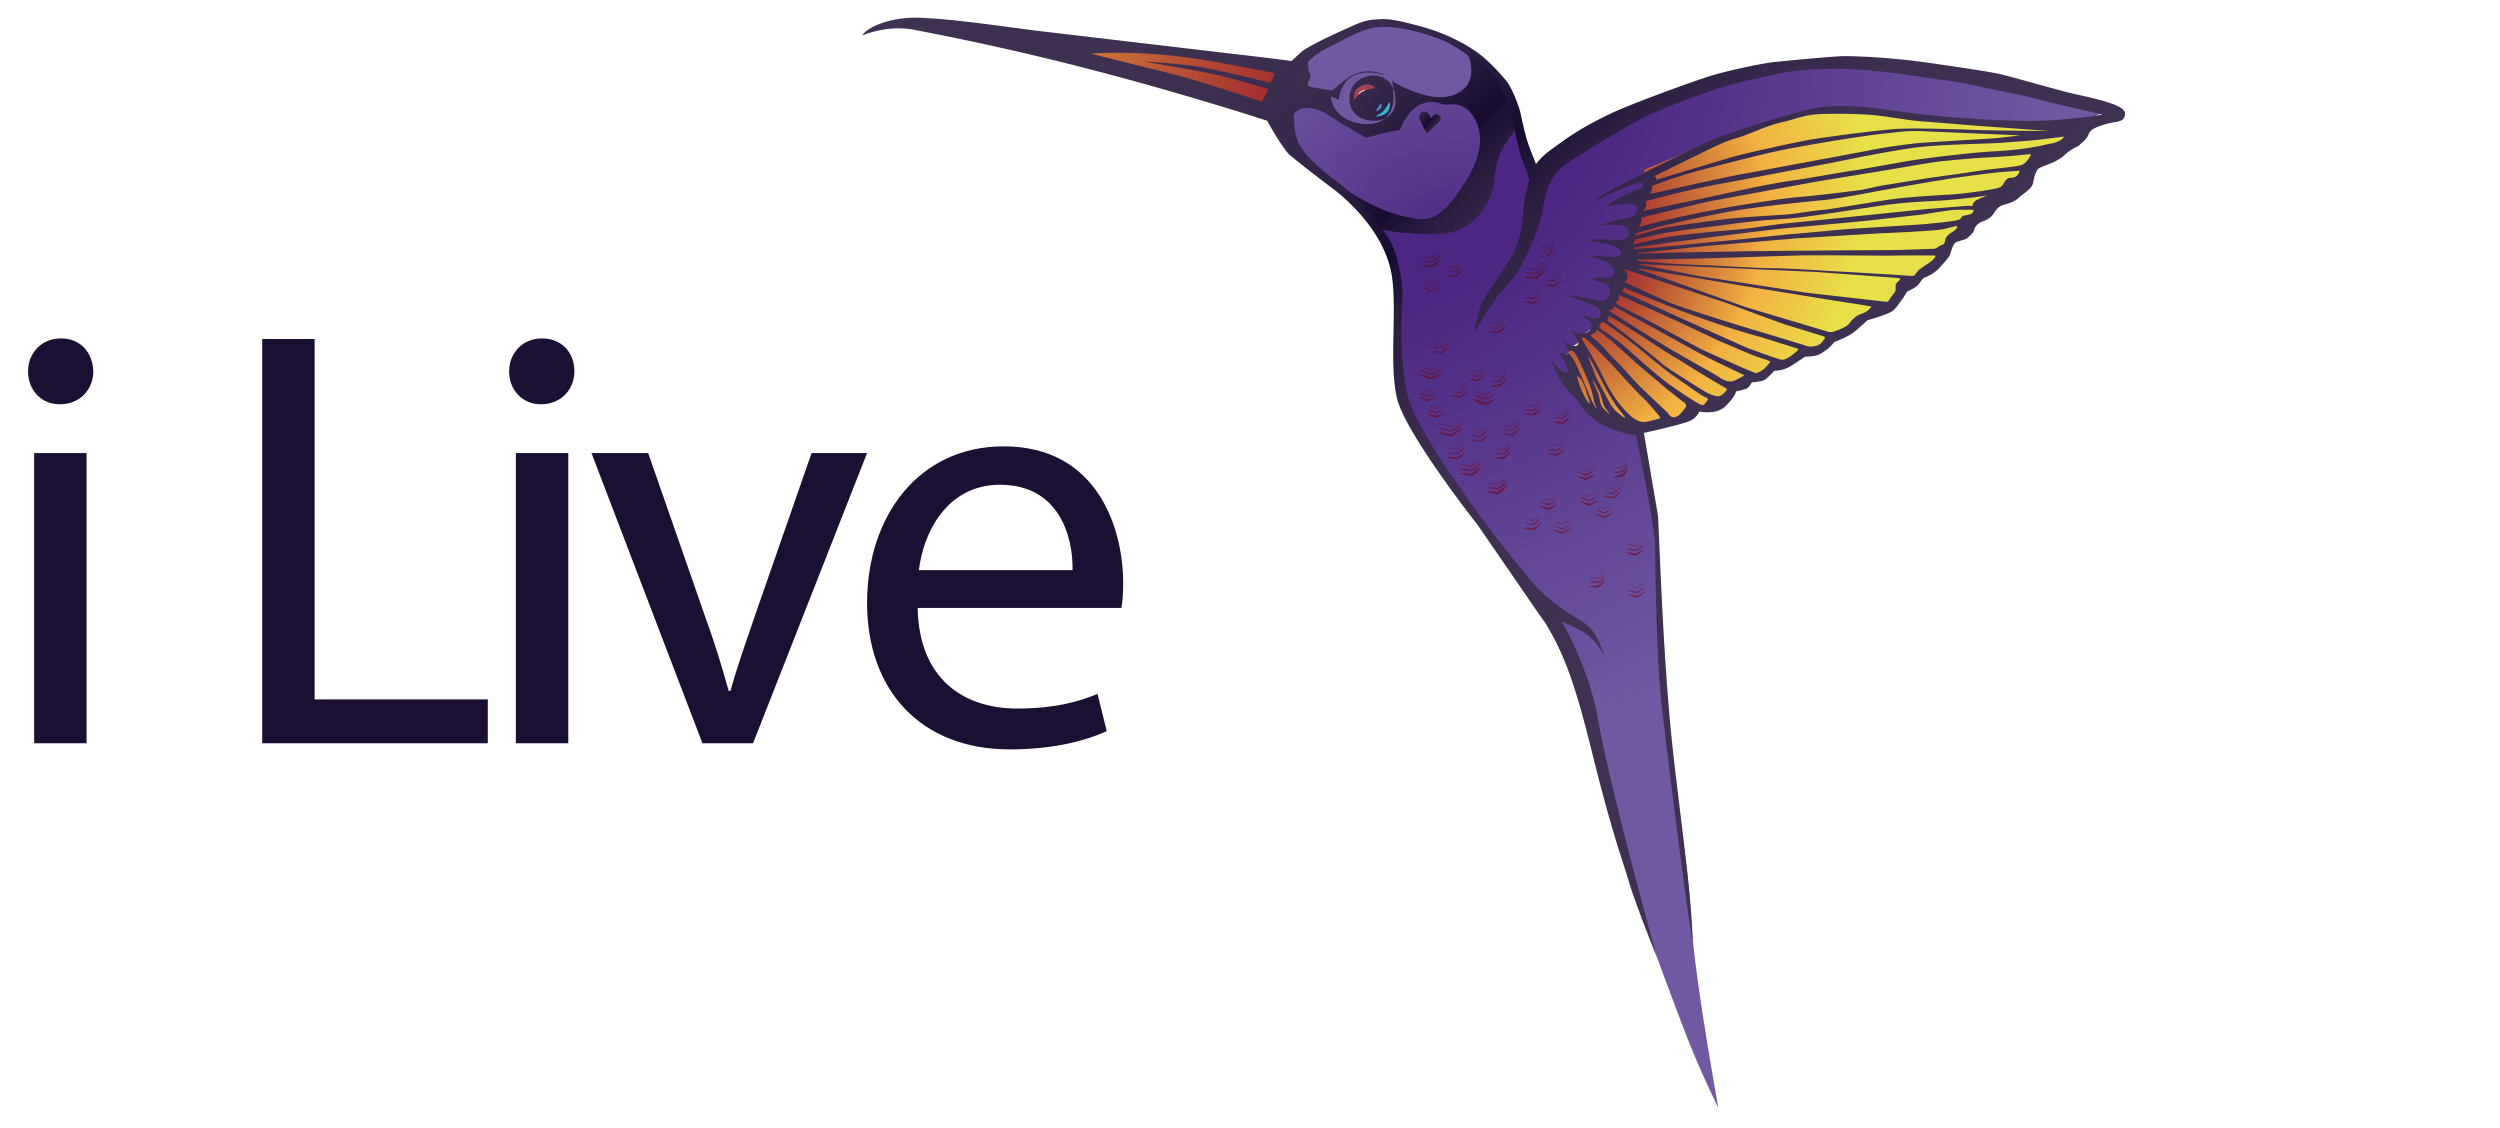 <svg xmlns="http://www.w3.org/2000/svg" xmlns:xlink="http://www.w3.org/1999/xlink" viewBox="0 0 410 185" xmlns:v="https://vecta.io/nano"><style><![CDATA[.J{opacity:.86}]]></style><radialGradient id="A" cx="-1368.538" cy="-1077.45" r="181.98" gradientTransform="matrix(-1 0 0 -1 -1152.87 -1074.69)" gradientUnits="userSpaceOnUse"><stop offset=".27" stop-color="#4c2682"/><stop offset=".68" stop-color="#7159a2"/></radialGradient><path d="M209 18.6l3.1 6.7 4.4 3.4 7.6 6.4 4 7.3 1.3 8.3v8.2l1.1 7.5 2.7 4.8 2.7 4.1 4.4 6.4 7.1 10.8 5.8 7.4 3 4.4 3.7 9.1 2.5 13.7 5.6 17.2s1.4 6.5 4.7 15.3c3.2 8.4 4.5 12.6 9.1 22.1-2.9-16.5-4.3-26.3-4.6-33.1-.2-6-3.9-28.9-3.9-28.9l-1.2-19.3-.7-15.2-2.8-14-5.7-2.1-3.7-3-1.6-5-.6-2.8.5-1.2 1.5-1 .3-1 2-1.4 1.5-1.8 1.5-3.3 1-3.9.5-2 1-2.3.5-2.3 1.4-2.2.8-1.8-.1-2.6.4-2.8 10.8-5.3 11.1-4 7.9-1.3 9.5.4 17.8 1.7 14.9-.3 4.1-1.9-3.9-1.3-11-3-21.2-3.6-16.7.4-25.5 7.8-13.1 8.4-3.3 1.4-2.6-9.9-3.2-6-3.5-3.3-5.4-2.9-8.5-2.4-3.6.4-8.4 3.7-4.3 3-2.7 7.9h0z" fill="url(#A)"/><linearGradient id="B" gradientUnits="userSpaceOnUse" x1="310.29" y1="100.427" x2="168.92" y2="-41.53"><stop offset=".26" stop-color="#3f3152"/><stop offset=".4" stop-color="#3d2f50"/><stop offset=".45" stop-color="#36284a"/><stop offset=".49" stop-color="#2a1d40"/><stop offset=".52" stop-color="#190e32"/><stop offset=".52" stop-color="#160b2f"/><stop offset=".53" stop-color="#190e32"/><stop offset=".57" stop-color="#2a1e40"/><stop offset=".61" stop-color="#36284a"/><stop offset=".67" stop-color="#3d2f50"/><stop offset=".84" stop-color="#3f3152"/></linearGradient><path d="M225.3 37.1s1.9 1.3 10 1.3 9.6-7.7 9.6-7.7.3-4.3 1.6-6.5 2.1-2.9 2.1-2.9l-1-5.8-3.7-5.1-8.4-4.8-8.1-2-4.2.4-7.9 4.1-3.9 3.2-.8 9.4 1.8 4.8 7 5.8 5.4 4.8.5 1h0z" fill="url(#B)"/><radialGradient id="C" cx="-1217.621" cy="-579.45" r="39.401" fx="-1219.396" fy="-579.45" gradientTransform="matrix(0.828 0.561 -0.747 1.101 837.431 1363.724)" gradientUnits="userSpaceOnUse"><stop offset=".08" stop-color="#9a1f2e"/><stop offset=".25" stop-color="#b14533"/><stop offset=".61" stop-color="#eca640"/><stop offset=".64" stop-color="#f2b042"/><stop offset="1" stop-color="#e8e049"/></radialGradient><path d="M268.8 69.9l4.2-1.1 2-.2 2.4-1.5 3.4-.2 1.5-1.6 1.4-1 .8-1.3 1.8-1.1h2.5l1.6-1.5 1.1-.6 2.4-.6 2.2-1.8h2.5l1.1-1.1.7-1.1 2.8-1 1.9-1.9 1.4-.6 2.7-1.3 1.6-1.1 1.8-3.1 1.8-.3 1.7-1.7 2.1-1.2 1.3-2 .9-2 2.3-1.6.6-1.4 2.7-2 2.6-2 4.6-4.8 3.2-2.8 2.6-1.2.7-2-.9-.7H332l-11.2-.8-10-1.1-9.8-.8-6.2.7-7.5 2.4-9.8 3.7-7.8 3.2v3.4 2.2l-.3 1.7-.9 1.5-1.6 3-.2 3.5-.8 1.1v2.3l-1.6 3.4-1.5 2.3-2.4 2.4-1.2.4-.5 1.6-1.3.6-.3 1 .9 2.2.5 3.7 5 5.1 5.3.7h0z" fill="url(#C)"/><radialGradient id="D" cx="-1391.972" cy="-1118.82" r="45.491" gradientTransform="matrix(-1 0 0 -1 -1152.87 -1074.69)" gradientUnits="userSpaceOnUse"><stop offset=".03" stop-color="#4c2682"/><stop offset=".77" stop-color="#674c99"/><stop offset="1" stop-color="#7159a2"/></radialGradient><path d="M229.9 35.4c-6.2-1.4-13.7-7.4-15.2-9s-5-4.5-2.7-7.5 6.8.6 6.8.6l5.2 3.1 3.1-.8c.9-.2 2.5-.5 2.5-.5s2-6.1 7-4.2c.8.3 2.3-.6 4.1.9 1.1 1 4.1 4.7-.3 11.7s-6.2 6.7-10.5 5.7h0z" fill="url(#D)"/><radialGradient id="E" cx="-139.483" cy="-179.636" r="45.491" gradientTransform="matrix(1 0 0 -1 0 186)" gradientUnits="userSpaceOnUse"><stop offset=".03" stop-color="#4c2682"/><stop offset=".77" stop-color="#674c99"/><stop offset="1" stop-color="#7159a2"/></radialGradient><path d="M240.8 9.2c.3.5 1.8 4.9-2.5 6.4-3 1.1-7.1-.7-9.7-2.1-.8-.9-2.1-1.8-4.2-1.8-.6 0-1.2.1-1.8.3-1.6.5-3.5 2.4-4 2.7-.4.3-2.5-.3-3.4-.4s-.7-.7-.7-.7.7-1.3.3-1.6c-.3-.2-.3-1.8-.2-2.7.8-.7 1.8-1.2 2.6-1.7 2.3-1.1 5.6-3.4 9.1-3.4s7.9 1.4 10.1 2.3a11.94 11.94 0 0 1 1.6.8c1.6.9 2.7 1.7 2.8 1.9h0z" fill="url(#E)"/><linearGradient id="F" gradientUnits="userSpaceOnUse" x1="345.768" y1="125.54" x2="160.914" y2="-71.76"><stop offset=".26" stop-color="#3f3152"/><stop offset=".4" stop-color="#3d2f50"/><stop offset=".45" stop-color="#36284a"/><stop offset=".49" stop-color="#2a1d40"/><stop offset=".52" stop-color="#190e32"/><stop offset=".52" stop-color="#160b2f"/><stop offset=".53" stop-color="#190e32"/><stop offset=".57" stop-color="#2a1e40"/><stop offset=".61" stop-color="#36284a"/><stop offset=".67" stop-color="#3d2f50"/><stop offset=".84" stop-color="#3f3152"/></linearGradient><path d="M271.7 156.9s-3.4-8.4-4.5-12.1c-.9-3.1-2.1-6.1-4.6-15.5s-4.3-19.1-8.8-26.5c-.3-.6-.7-1.1-1-1.5l-10.6-15.4c-.9-1.1-11.8-15.1-13.1-20.6-1.3-5.6 0-14-.8-19.8-1.2-8.6-9.9-14.7-9.9-14.7s-5.3-4-7-5.5c-1.2-1.2-3.6-5.5-3.6-5.5l-3.1-1C182.8 12 166.6 8.1 150 4.9c-4.5-.9-8.5.9-8.6.9 1.1-1.6 5-3 9.2-2.9 5.6.2 12.9 1.3 19.1 2.1l38.2 4.5 3.9.5s1.3-1.2 1.9-1.7c.7-.5 2.9-1.7 6-3.1s4-1.9 5.9-2c1.9-.2 3.2 0 7.3 1.1s7.2 2.8 9.1 4.1 3.9 3.5 4.9 4.7c1 1.1 2.2 4.3 2.4 5.2s.8 3.7 1.2 4.9 1.4 3.7 1.4 3.7.7-.9 1.3-1.4c.6-.6 1.8-1.4 3.6-2.7 1.9-1.3 3.7-2.4 7-4 3.4-1.7 14.8-5.8 16.6-6.3 1.7-.6 7.4-1.9 10.3-2.3 2.9-.3 10.2-1 11.9-1a99.46 99.46 0 0 1 8.6.5c2.6.2 7.9 1 9.9 1.3 1.9.3 4.1.6 6.7 1.1 2.5.6 7.7 2.1 11.5 3.1 3.9.9 9.2 1.9 9.2 3.4 0 1.6-1.4 1.2-3.3 1.8s-2.4.9-2.7 1.7-1.2 1.4-1.6 1.8c-.4.3-1.1.4-2.4 1.6s-3.5 1.7-4.1 2.1-.8 1.6-1 2.5-1.7 1.7-2.4 2.4-2.2 1-2.7 1.2-.8.5-1.4 1.4-1.7 1.2-2 1.3c-.2.1-1 .6-1.1 1.2-.2.7-.7 1-1.1 1.4s-1.7.5-2 .8c-.4.2-.7 1.4-.9 2-.2.5-1.2 1.5-1.7 2.1-.6.7-1.8 1.4-2.4 1.6-.5.2-.6.6-1.1 1.2-.4.5-1.8 1.1-1.8 1.1s-1.5 2.4-2.3 3.1-4.2 1.6-4.2 1.6-1.3 1.2-2.3 2-3.2 1.6-3.2 1.6-.1.2-.6.7-.8.7-1.6 1.2c-.7.5-2.6.5-2.6.5s-1.8 1.3-2.8 1.8-2.2.5-2.2.5-1.1 1.2-1.6 1.5-2.1.4-2.1.4-.4.8-.8 1-1.8.5-1.8.5 0 .7-1.7 2.4c-1.5 1.5-4.3.9-4.3.9s-.4.9-1.3 1.4c-.9.6-7.8 2.1-7.8 2.1l2.3 13.5c.2 2.3.6 17.5 1.8 31.7.9 11.6 3.7 28.7 3.9 38.4 0 0-1.3-7.3-5-38.1-1.1-9.4-1.1-25.5-1.2-27.4-.3-4.5-3.1-17.7-3.1-17.7l-1.4-.2s-3.6-1-5.2-2.2l-1.4-1.2c-1.1-1.1-1.6-2.2-1.6-2.2s-.2 0-1.7-1.7-2.7-5-2.7-5 1.9 2.6 2.7 2.2c.7-.4-1.6-3.7-1.9-4.1.2.3 1.4 1.5 2 1.1s-.8-2.1-.9-2.2c1.4.9 2.3 1 2.6.7.5-.5-1.1-2.4-1.3-2.6.1.1 1 .7 1.8.7.9 0 1.6-.4 1.7-1.2.2-.8-1.7-1.8-1.7-1.8s.3.1 1.2.3c.9.3 1.6.3 1.9-.2.4-.5-.1-1.3-1-1.7s-4.2-1.6-4.2-1.6h.5c.5 0 4.5.8 4.5.8 1.7.4 2.7-2.2 1-2.8-.7-.2-2.2-.7-2.2-.7s.6-.4 1.9-.3c2.7.3 2.2-1.9.2-2.7-.7-.3-2.3-.7-2.3-.7s.1-.1.5-.1c.4-.1 1.9.1 3 .1 1.1.1 1.5-.1 1.5-.6s-.3-.7-1-1.1-4.2-.9-4.2-.9c.3-.1.8-.2.8-.2 1.2-.3 3.7.4 5-.1.9-.3.9-2-.1-2.2-.7-.2-3.7-.1-3.7-.1s1.7-.7 3.7-1c1.9-.2 2.4-1.1 2.1-2-.4-.9-4.5-.1-4.9 0 .1-.1.7-.7 1.4-1.1s3.2-1.6 4-1.9c.8-.2.6-.8.3-.9-.3-.2-1.6.3-3.4 1-1.7.7-4.4 2.1-4.8 2.3.2-.1 1.2-.9 1.9-1.4.9-.5 3.8-2 7.1-3.7l.7-.4c4.9-2.4 10.4-5.1 11.7-5.5 2.2-.7 11.8-4.1 16.2-4.7s8.6.1 14.5.9 16.6 1.5 21.8 1.3 9.9-1 9.9-1l-5.1-1.2c-2.9-.6-7.2-1.8-9.7-2.3-2.6-.5-9.8-2.1-11.5-2.2s-10.5-1.9-17.9-1.8-8.3.7-13.5 1.8c-5.2 1-13.9 4.5-16.3 5.6-2.5 1.1-7.8 4.3-10.2 5.8-2.4 1.6-3.9 2.2-5.3 3.8s-2.1 4.5-2.4 6.7c-.3 2.3-2.2 6-3.2 8.2s-4 5.2-4 5.2l-1.2 1.8-2.8 4.4s.6-3.1 1.2-4.6 3.4-5.3 4.7-7.4c1.4-2.1 2.1-5.3 2.2-7.9.2-2.6 1-5.2 1-5.2s-.5-1.7-1.1-3.1c-.3-.8-.8-2.7-1.2-4.6l-1-4.2c-.7-2.4-2.5-5.4-3.7-6.7-.9-1-3.2-2.4-5.1-3.4-.2-.1-.3-.2-.4-.2-.5-.2-.9-.4-1.3-.6-2.2-.9-6.6-2.3-10.1-2.3s-6.8 2.4-9.1 3.4c-.1.1-.3.1-.4.2a.76.76 0 0 1-.4.2l-.9.6c-.1.1-.2.2-.4.3s-.3.2-.5.4c-1.4 1.1-2.6 2.6-2.8 4.3-.3 1.8-.3 3.9-.2 5.6.1.9.1 1.6.2 2.1.2 1.4.6 2.2 1.7 3.7s5 4.5 6.2 5.4l.1.1.1.1c1.3.9 6.7 6.9 7.7 9.1s1.8 6 1.8 8c0 3-.7 8.7.7 16.3s18 28.2 19.1 29.5c4.4 5.6 7.8 6.9 10.2 8.6 2.3 1.7 2.7 4.7 3.2 5.4-.5-.5-1.2-2.8-4-4.3-2.7-1.4-3.1-1.5-3.1-1.5s4.2 6.9 5.9 15.6c1.7 10.5 9.7 39.4 9.7 39.4h0zm3.5-88.7c.3-.2 1.1-1.1 1.3-1.5s-.4-.8-.6-.9c-.1-.1-2.6-2-3.7-3l-3.8-3.2c-.6-.6-3.1-2.8-3.9-3.5s-2.3-1.8-2.4-1.9-.2-.1-.2 0-.1.2-.4.4-.6.3-.6.4c-.1.1.2.3.6.6S263 57 263 57s.2.2.6.7 2.2 2.2 3.7 3.9c1.4 1.7 5.2 5.1 6.2 6.1.7 1.1 1.3.7 1.7.5h0zm4.4-2a3.04 3.04 0 0 0 .5-.7c.1-.2-.5-.4-.9-.6s-3.9-2.7-4.8-3.3-2.6-2-3.7-2.9c-1-.9-4.5-3.6-4.9-3.9s-2.5-1.8-2.7-1.9-.4-.1-.5.1c-.1.1-.3.3-.3.6s.9.8.9.8 2 1.3 3.1 2.3 4.6 4.1 6.6 5.7c2 1.5 4.9 3.4 5.7 3.8s.8.2 1 0h0zm3.6-2.3c.1-.1-.2-.3-.3-.3-.1-.1-2.9-1.7-3.5-2.1-.6-.3-4.3-2.7-4.9-3-.5-.3-4-2.5-4.2-2.7-.3-.2-4.1-2.6-4.4-2.8s-2-1.2-2-1.2c-.1 0-.1.2-.1.4s-.2.2-.2.3.3.3.3.3l1.9 1.4c.7.5 6.2 4.9 7.1 5.7.9.7 5.7 3.7 6.5 4.2s1.8.9 2.5.9c.7-.2 1.3-1 1.3-1.1h0zm1-1.4c.4-.1 1.7-.8 1.8-.9s-.2-.2-.4-.3-5.4-2.5-7.3-3.6l-7.1-3.9-6.4-3.5c-.2 0-.1.2-.3.4s-.6.1-.6.2.2.2.5.4 6 3.8 7.8 4.9c1.7 1.1 8 4.6 9.5 5.5 1.4 1 2.1.9 2.5.8h0zm6.1-3.2c0-.1-1.5-.6-2.2-.8-.8-.3-5.3-2.2-6.4-2.7l-6.8-3.2-9.3-4.2c-.2 0-.1.3-.1.6s-.7.5-.4.8c.1.1 2.9 1.6 4.3 2.3s7.6 4.1 9.1 4.9 9.1 4.1 9.4 4.2c.3 0 1.1-.4 1.4-.7s1-1 1-1.2h0zm7.6-2.6c.8-.2 1.1-.9 1.3-1.1s0-.4 0-.4l-6.5-2c-1.2-.4-9.5-3.5-9.5-3.5l-10.3-3.4-6.6-2.2s.7.8.6 1.4-.4.8-.4.8l7 3.2c1.9.8 8.3 2.8 10.5 3.5l11.9 3.6c.7.3 1.2.3 2 .1h0zm3.6-2.6c.7-.2 1.7-.8 1.9-1.2.3-.4.8-.9 1.2-1.1.4-.3 1-.4 1.3-.6.3-.1.9-.7 1-.9 0-.1-4.2-.7-4.2-.7L286.6 47l-17.8-3v.1.1l2.1.7 15.5 5.5 13.4 4c.7.2 1.1-.1 1.7-.3h0zm8.5-5.2c.2-.3.6-.7.8-1.1.2-.3 0-.7.1-1.1s.7-.7.7-.9c.1-.1-.2-.2-.2-.2l-13.6-1-28.8-1.3-.1.1s.1.1.6.1l9.3 1.8 17.4 2.7 13.2 1.5c.2 0 .4-.2.6-.6h0zm3.9-3.7c.2-.1.4-.6.9-1s1-.7 1.6-1.1.9-.8 1-1-.2-.2-.2-.2h-4.1-1.8c-.8.1-12.2-.1-16.5 0l-15.9.5-10.4.2v.2l4.9.4s3.1.2 6.2.3 8.4.5 12 .5c3.6.1 8.9.5 11.4.6l8.3.5c1.3.1 2.4.2 2.6.1zm5.2-6.1c.2-.4.4-.6 1-1 .7-.4.9-.8.9-.8s0-.1-.1-.2-.8.2-2.3.5-8.8.6-10.9.7l-13.2.8-15.3 1.3-10.6 1.1v.1l6.8-.2 11.4-.2 9.9-.1 14.8-.1 5.6-.2s.4 0 .6-.2c.3-.2.4-.3.9-.5.4-.1.3-.5.5-1h0zM258 57.6c-.1-.1-.4-.1-.4-.1s-.1 0-.2.1-.1.5 0 .5c.1.1.5.6.9 1.3s1.7 3.8 2.4 5.5 1.1 2.1 1.1 2-.2-.5-.3-.8-.3-1.4-.5-2.1-1.1-3-1.7-4.1c-.4-1.2-1.2-2.2-1.3-2.3h0zm5.9 10.1s-.5-.5-.8-1.1-.5-1.9-.9-2.6-.9-1.7-1-1.7.9 2.2 1 2.5.2 1.5.6 2 1.2 1.1 1.2 1.1c.1 0-.1-.2-.1-.2h0zm-5.1-5.3c.1.4.4 1.3.9 2.3s.8 1.3.8 1.3.1.2.2.1c.1 0-.2-.8-.4-1.4-.2-.5-.4-1.4-.7-2s-.8-1-.9-1 0 .3.1.7h0zm2.4-2a15.16 15.16 0 0 1 .4 1.2l2.4 4.5c.6 1 1.1 1.4 1.1 1.4l.6.5c.4.3.7.6.8.5s-1.1-1.5-1.4-1.9a34.43 34.43 0 0 1-1.7-2.8c-.3-.6-2.1-4-2.3-4.4-.3-.4-.6-1-.6-.9-.1.1.5 1.4.7 1.9h0zm66.9-39.5c-2.1-.1-11.4-.9-13-1s-5.6-.8-7.6-1c-2.1-.2-5.6-.3-8.6-.2s-3.9.7-6.5 1.3-4.8 1.7-6.8 2.4c-2 .6-2.6.8-4.3 1.6s-10 4.9-10 4.9.2 0 .3.3c.1.2 0 .3 0 .3l12.3-3.7c2.5-.7 11-2.6 13.6-3s12-1.7 14.7-1.7c2.6-.1 9.3.1 11.3.2 2.1.1 12.7.2 12.7.2l-8.1-.6h0zm-13.2.6c-1.7 0-1.7-.1-6.7.5s-12.9 2-15.9 2.6-11.6 2.8-14.1 3.5c-2.5.6-7.3 2.4-7.3 2.4s.1.3 0 .6c-.1.5-.4.7-.4.7l1.1-.2 7.6-1.7c1.5-.3 4.9-1.1 7.9-1.6l9.1-1.7 10.2-1.9c2.2-.5 7.3-1.2 9-1.3l11.3-.7c2.4-.2 4.6-.5 4.6-.5l-16.4-.7h0zm23.6.9l-3.2.4c-1.2.2-5.5.5-6.9.6-1.5.2-10.4.2-15 .9-2.8.4-7.6 1.3-10.5 1.9s-17.8 3.4-22.1 4.2-10.9 2.6-10.9 2.6.2.3 0 .9c-.1.4-.4.7-.4.7l8.5-1.8 9.8-2.1c2-.4 4.5-.9 7.6-1.3l8.2-1.4c1.2-.1 8.4-1.5 11.3-1.9 3-.4 8.6-1.1 12.4-1.3s6.7-.7 8.7-1.2c2.2-.3 2.5-1.2 2.5-1.2h0zm-6.8 3c-.8.1-3.2.3-5.4.4-2.3.1-5.4.4-7.5.6s-8.1 1.3-9.4 1.5l-11.6 1.9-16.8 3.1c-2.2.4-11.8 2.8-11.8 2.8s.1.5-.1.8c-.1.4-.4.8-.4.8s2.5-.8 5.4-1.4c2.9-.7 9.1-1.9 11-2.2 2-.3 7.4-1.2 10-1.4s8.2-.9 9.7-1.1 2.3-.5 4-.8l6.2-1c1.1-.2 6.4-.9 9-1.3 2.5-.4 6.3-.7 7.4-1s1.7-1.8 1.7-1.8-.7 0-1.4.1h0zm-1.2 3.6c.6-.3.7-1 .7-1l-2.9.2c-1.2.1-7.6.9-9.7 1.3-2.1.3-9.9 1.7-11.5 2s-5.8 1.1-7.9 1.3-7.2.7-12.4 1.4c-5.3.7-14.4 2.9-14.4 2.9-.2 0-4.2 1.2-4.2 1.2v.2.2c.2-.1 1.9-.6 3.7-1.1 1.9-.5 10.3-1.6 12.3-1.8 2.1-.2 6.8-.5 8.5-.6s4.8-.7 6.5-.8c1.7-.2 8.1-1.3 10.9-1.7 2.7-.4 8.1-.7 9.9-.8s6.2-.7 7.4-1c1.2-.2 1.1-.9 1.6-1.4.4-.5.9-.2 1.5-.5h0zm-12.3 3.9c-3.3.2-5.6.2-10.9 1s-11.5 1.8-14.7 2c-3.3.2-6.3.5-9.1.9s-9.6 1.1-12.3 1.8l-3.1.7s0 .3-.1.4-.2.4-.2.4 2.5-.6 5.5-1.2c3-.5 8.5-1 11-1.2s5.5-.7 8-1l12.8-1.3 10.7-1.1 6.3-.5c.9-.1 1.4 0 1.4 0s0-.5.4-.8c.3-.3 2.1-1 2.3-1-.3.1-4.8.7-8 .9h0zm5.5 1.5h-2.6c-1.4 0-4.5.6-6 .8l-8.9 1-12.9 1.2c-2.8.2-16.5 2-19 2.3l-6.3.9v.2h.7l2.8-.2 11.3-1.1c2.7-.2 8.4-.9 12.1-1.2s6.9-.7 10.8-.9l9.4-.6c1.3-.1 5.3-.5 5.9-.7.6-.1.5-.3.8-.6.3-.2.4-.1 1-.3.8 0 .9-.8.9-.8h0zm-28.8 23c.1-.2-.3-.3-.3-.3l-6.1-1.9c-.9-.2-6-1.7-11.1-3.6-5.5-2-10.9-4.4-11-4.4s-.1.1-.1.2c0 .2-.2.1-.2.2s0 .2.4.4 10.1 4.6 10.1 4.6l9.8 4.4s5.1 1.9 5.8 2c.9.1 2.6-1.5 2.7-1.6h0zm-22.8 10.8s-2-2.4-2.7-3-4.5-4.8-5.2-5.6l-4-4c-.2-.2-.4-.2-.4-.2h-.4c-.1 0 .2.5.2.5l1.6 2.7c.5.9 1.4 2.5 1.9 3.6s1.9 3.6 3.6 5.3c1.6 1.7 2.5 1.7 3 1.7s2.3-.5 2.5-.6c.2 0-.1-.4-.1-.4h0z" fill="url(#F)"/><path d="M226 17.6c.1-.1.2-.3.3-.5s.4.1.3.4c-.1.4-.8.8-.9.7 0-.2.2-.5.3-.6h0z" fill="#4b83c3"/><path d="M227.9 16.8c.1 0 .1.9-.3 1.5-.6.7-1.8.9-1.9.8s.7-.4 1.2-.9c.4-.4.8-1.2.8-1.2s.1-.3.2-.2h0z" fill="#32bad3"/><path d="M225.4 14.3s-.8-.9-2.2-.2c-1.4.6-1.2 2.2-1.1 2.2s.8-1 1.4-1.3 1.8-.5 1.9-.5c.1-.1 0-.2 0-.2h0z" fill="#a14253"/><path d="M223 15.4h-.2c-.1-.1.2-.3.3-.4l.6-.3c.2 0 .1.2.1.2h0l-.2.1c-.3.1-.5.2-.6.4z" fill="#e0b8c0"/><path d="M219.6 16.3c0-.2 0-.4.1-.6v-.1-.1l.1-.2v-.1-.1c.2-.6.5-1.1.9-1.6v-.1c.6-.6 1.3-1.1 2.1-1.3.4-.1.9-.2 1.4-.2h.1.2.2.1.1.2 0c.1 0 .2 0 .4.1h.1.1 0 0 0 .1c.1 0 .2 0 .3.1h.1.1.1 0 0 .1c.1 0 .1.1.2.1 0 0 .1 0 .1.1h0 .1.1.1.1.1.1.1l.1.1c.1 0 .1.1.1.1h0 .1 0 0 0 0 0 0l.1.1h0 0l.2.2h0l.1.1h0 0 0 0 0l.1.1v.1.1.1.1s0 .1.1.1v.1.1.1.1.1h0l.1.2h0v.1.1.1.1h0v.1h0v.1.1c0 .4.7 4.8-3.5 5.4-3.4.4-6.4-1.6-6.7-4.2h0V16v-.2c1.2.6 1.2.6 1.3.5h0zm6.1 3.5c1.9-.1 3.5-1.6 3.1-3.9v-.1-.2-.1h0v-.1-.1c0-.1 0-.1-.1-.2V15c0-.1-.1-.2-.2-.4l-.3-.6c0-.1-.1-.1-.1-.2l-.3-.4c0-.1-.1-.1-.1-.1l-.3-.2c-.1-.1-.2-.1-.3-.2s-.2-.1-.3-.2l-.4-.1c-.1 0-.1 0-.2-.1h-.1l-.3-.1h0-.5-.5c-1 .1-1.7.5-2.3 1-.1.1-.2.1-.2.2-.1.1-.3.3-.4.5-.1.1-.1.2-.2.3 0 .1-.1.2-.1.3-.1.2-.1.4-.2.6 0 .1 0 .2-.1.3v.2.2.2.4c.2 1.8 1.6 3.3 4.4 3.2h0z" fill="url(#E)"/><radialGradient id="G" cx="218.787" cy="159.474" r="101.959" gradientTransform="matrix(1 0 0 -1 0 186)" gradientUnits="userSpaceOnUse"><stop offset=".08" stop-color="#9a1f2e"/><stop offset=".25" stop-color="#b14533"/><stop offset=".61" stop-color="#eca640"/><stop offset=".64" stop-color="#f2b042"/><stop offset="1" stop-color="#e8e049"/></radialGradient><path d="M208.4 13.6s-8-2-11.5-2.6-9-.9-9.2-.9 9.6 1.6 12.4 2.3 7.9 2.2 7.9 2.2l-1 2.1s-10-3.4-15.3-4.7l-12.8-3.2s8.5-.8 20.2 1.3l10 1.9-.7 1.6h0z" fill="url(#G)"/><linearGradient id="H" gradientUnits="userSpaceOnUse" x1="244.132" y1="27.795" x2="225.457" y2="12.677"><stop offset=".26" stop-color="#3f3152"/><stop offset=".4" stop-color="#3d2f50"/><stop offset=".45" stop-color="#36284a"/><stop offset=".49" stop-color="#2a1d40"/><stop offset=".52" stop-color="#190e32"/><stop offset=".52" stop-color="#160b2f"/><stop offset=".53" stop-color="#190e32"/><stop offset=".57" stop-color="#2a1e40"/><stop offset=".61" stop-color="#36284a"/><stop offset=".67" stop-color="#3d2f50"/><stop offset=".84" stop-color="#3f3152"/></linearGradient><path d="M234 21.9l2-1.9c.1-.1.5-.6.1-1-.5-.5-.8-.2-1-.1-.1.1-.4.5-.4.5s-.5-1.3-1.2-1.1-.9.8-.7 1.2c.1.4 1.2 2.4 1.2 2.4h0z" fill="url(#H)"/><g opacity=".72"><linearGradient id="I" gradientUnits="userSpaceOnUse" x1="259.705" y1="33.801" x2="231.724" y2="72.409"><stop offset="0" stop-color="#4f1125"/><stop offset=".92" stop-color="#750822"/><stop offset="1" stop-color="#790822"/></linearGradient><path d="M249.9 45.4s1.6.4 2.1.3c.6-.2 1.5-1.5 1.5-1.6s-1.4 1.2-1.7 1.3c-.1 0-1.6-.2-1.9 0h0z" fill="url(#I)"/><linearGradient id="J" gradientUnits="userSpaceOnUse" x1="235.922" y1="41.245" x2="207.941" y2="79.851"><stop offset="0" stop-color="#4f1125"/><stop offset=".92" stop-color="#750822"/><stop offset="1" stop-color="#790822"/></linearGradient><path d="M232.9 43.5s1.6.4 2.1.3c.6-.2 1.5-1.5 1.5-1.6s-1.4 1.2-1.7 1.3c-.1 0-1.7-.2-1.9 0h0z" fill="url(#J)"/><linearGradient id="K" gradientUnits="userSpaceOnUse" x1="264.08" y1="36.972" x2="236.098" y2="75.58"><stop offset="0" stop-color="#4f1125"/><stop offset=".92" stop-color="#750822"/><stop offset="1" stop-color="#790822"/></linearGradient><path d="M241.5 65.5s1.4.9 2 .9 1.9-1 2-1.1-1.7.8-2 .7c-.2 0-1.7-.7-2-.5h0z" fill="url(#K)"/><linearGradient id="L" gradientUnits="userSpaceOnUse" x1="262.83" y1="36.068" x2="234.848" y2="74.673"><stop offset="0" stop-color="#4f1125"/><stop offset=".92" stop-color="#750822"/><stop offset="1" stop-color="#790822"/></linearGradient><path d="M235.9 70.9s1.5.7 2.1.6 1.8-1.2 1.8-1.3-1.6 1-1.9 1-1.8-.4-2-.3h0z" fill="url(#L)"/><linearGradient id="M" gradientUnits="userSpaceOnUse" x1="268.108" y1="39.893" x2="240.127" y2="78.498"><stop offset="0" stop-color="#4f1125"/><stop offset=".92" stop-color="#750822"/><stop offset="1" stop-color="#790822"/></linearGradient><path d="M239.3 77.6s1.5.5 2.1.4 1.6-1.4 1.6-1.5-1.5 1.1-1.7 1.2c-.2 0-1.8-.2-2-.1h0z" fill="url(#M)"/><linearGradient id="N" gradientUnits="userSpaceOnUse" x1="275.337" y1="38.877" x2="247.356" y2="77.485"><stop offset="0" stop-color="#4f1125"/><stop offset=".92" stop-color="#750822"/><stop offset="1" stop-color="#790822"/></linearGradient><path d="M243.6 80.6s1.5.5 2.1.4 1.6-1.4 1.6-1.5-1.5 1.1-1.7 1.2c-.2 0-1.8-.2-2-.1h0z" fill="url(#N)"/><linearGradient id="O" gradientUnits="userSpaceOnUse" x1="250.042" y1="39.829" x2="222.061" y2="78.437"><stop offset="0" stop-color="#4f1125"/><stop offset=".92" stop-color="#750822"/><stop offset="1" stop-color="#790822"/></linearGradient><path d="M232.6 61.3s1.4.9 2 .9 1.9-1 2-1.1-1.7.8-2 .7c-.3.1-1.8-.6-2-.5h0z" fill="url(#O)"/><linearGradient id="P" gradientUnits="userSpaceOnUse" x1="257.72" y1="32.364" x2="229.739" y2="70.972"><stop offset="0" stop-color="#4f1125"/><stop offset=".92" stop-color="#750822"/><stop offset="1" stop-color="#790822"/></linearGradient><path d="M232.6 65.1s1 .7 1.5.7c.4 0 1.4-.7 1.5-.8 0-.1-1.3.6-1.5.5-.3 0-1.3-.4-1.5-.4h0z" fill="url(#P)"/><linearGradient id="Q" gradientUnits="userSpaceOnUse" x1="260.969" y1="32.59" x2="232.99" y2="71.196"><stop offset="0" stop-color="#4f1125"/><stop offset=".92" stop-color="#750822"/><stop offset="1" stop-color="#790822"/></linearGradient><path d="M234 67.8s1 .7 1.5.7 1.4-.7 1.5-.8-1.3.6-1.5.5c-.2 0-1.3-.5-1.5-.4h0z" fill="url(#Q)"/><linearGradient id="R" gradientUnits="userSpaceOnUse" x1="260.934" y1="34.694" x2="232.953" y2="73.299"><stop offset="0" stop-color="#4f1125"/><stop offset=".92" stop-color="#750822"/><stop offset="1" stop-color="#790822"/></linearGradient><use xlink:href="#BQ" fill="url(#R)" class="J"/><linearGradient id="S" gradientUnits="userSpaceOnUse" x1="266.527" y1="38.746" x2="238.546" y2="77.354"><stop offset="0" stop-color="#4f1125"/><stop offset=".92" stop-color="#750822"/><stop offset="1" stop-color="#790822"/></linearGradient><path d="M241.2 72.1s1.1.4 1.6.3 1.2-1 1.2-1.1-1.1.8-1.3.9-1.3-.2-1.5-.1h0z" fill="url(#S)" class="J"/><linearGradient id="T" gradientUnits="userSpaceOnUse" x1="283.242" y1="50.86" x2="255.26" y2="89.468"><stop offset="0" stop-color="#4f1125"/><stop offset=".92" stop-color="#750822"/><stop offset="1" stop-color="#790822"/></linearGradient><use xlink:href="#BR" fill="url(#T)" class="J"/><linearGradient id="U" gradientUnits="userSpaceOnUse" x1="292.151" y1="57.318" x2="264.17" y2="95.923"><stop offset="0" stop-color="#4f1125"/><stop offset=".92" stop-color="#750822"/><stop offset="1" stop-color="#790822"/></linearGradient><use xlink:href="#BS" fill="url(#U)"/><linearGradient id="V" gradientUnits="userSpaceOnUse" x1="295.489" y1="59.736" x2="267.51" y2="98.344"><stop offset="0" stop-color="#4f1125"/><stop offset=".92" stop-color="#750822"/><stop offset="1" stop-color="#790822"/></linearGradient><path d="M266.9 97.5s1.1.5 1.5.5 1.3-.9 1.4-1c0-.1-1.2.7-1.4.7s-1.4-.3-1.5-.2h0z" fill="url(#V)" class="J"/><linearGradient id="W" gradientUnits="userSpaceOnUse" x1="290.593" y1="56.189" x2="262.612" y2="94.794"><stop offset="0" stop-color="#4f1125"/><stop offset=".92" stop-color="#750822"/><stop offset="1" stop-color="#790822"/></linearGradient><path d="M260.6 96.2s1.2.3 1.6.1 1.1-1.2 1.1-1.3-1 1-1.2 1c-.1.1-1.3.1-1.5.2z" fill="url(#W)"/><linearGradient id="X" gradientUnits="userSpaceOnUse" x1="261.459" y1="35.072" x2="233.478" y2="73.68"><stop offset="0" stop-color="#4f1125"/><stop offset=".92" stop-color="#750822"/><stop offset="1" stop-color="#790822"/></linearGradient><use xlink:href="#BT" fill="url(#X)"/><linearGradient id="Y" gradientUnits="userSpaceOnUse" x1="265.392" y1="37.925" x2="237.411" y2="76.53"><stop offset="0" stop-color="#4f1125"/><stop offset=".92" stop-color="#750822"/><stop offset="1" stop-color="#790822"/></linearGradient><use xlink:href="#BU" fill="url(#Y)" class="J"/><linearGradient id="Z" gradientUnits="userSpaceOnUse" x1="284.541" y1="51.802" x2="256.559" y2="90.407"><stop offset="0" stop-color="#4f1125"/><stop offset=".92" stop-color="#750822"/><stop offset="1" stop-color="#790822"/></linearGradient><use xlink:href="#BV" fill="url(#Z)"/><linearGradient id="a" gradientUnits="userSpaceOnUse" x1="270.364" y1="41.529" x2="242.386" y2="80.135"><stop offset="0" stop-color="#4f1125"/><stop offset=".92" stop-color="#750822"/><stop offset="1" stop-color="#790822"/></linearGradient><path d="M245.1 75.1s1.2.3 1.6.1c.4-.1 1.1-1.2 1.1-1.3s-1 1-1.2 1c-.2.1-1.4.1-1.5.2h0z" fill="url(#a)"/><linearGradient id="b" gradientUnits="userSpaceOnUse" x1="279.109" y1="47.864" x2="251.128" y2="86.472"><stop offset="0" stop-color="#4f1125"/><stop offset=".92" stop-color="#750822"/><stop offset="1" stop-color="#790822"/></linearGradient><path d="M249.9 86.6s1.2.4 1.6.3 1.2-1 1.2-1.1-1.1.8-1.3.9c-.1-.1-1.3-.3-1.5-.1h0z" fill="url(#b)"/><linearGradient id="c" gradientUnits="userSpaceOnUse" x1="279.174" y1="47.911" x2="251.192" y2="86.519"><stop offset="0" stop-color="#4f1125"/><stop offset=".92" stop-color="#750822"/><stop offset="1" stop-color="#790822"/></linearGradient><use xlink:href="#BW" fill="url(#c)" class="J"/><linearGradient id="d" gradientUnits="userSpaceOnUse" x1="282.517" y1="50.333" x2="254.536" y2="88.942"><stop offset="0" stop-color="#4f1125"/><stop offset=".92" stop-color="#750822"/><stop offset="1" stop-color="#790822"/></linearGradient><path d="M254.7 86.9s1.1.6 1.5.6 1.4-.8 1.4-.9-1.2.7-1.4.7-1.3-.5-1.5-.4h0z" fill="url(#d)"/><linearGradient id="e" gradientUnits="userSpaceOnUse" x1="300.687" y1="31.059" x2="272.706" y2="69.667"><stop offset="0" stop-color="#4f1125"/><stop offset=".92" stop-color="#750822"/><stop offset="1" stop-color="#790822"/></linearGradient><use xlink:href="#BX" fill="url(#e)"/><linearGradient id="f" gradientUnits="userSpaceOnUse" x1="274.743" y1="54.096" x2="246.762" y2="92.701"><stop offset="0" stop-color="#4f1125"/><stop offset=".92" stop-color="#750822"/><stop offset="1" stop-color="#790822"/></linearGradient><use xlink:href="#BW" x="6.2" y="-4.9" fill="url(#f)" class="J"/><linearGradient id="g" gradientUnits="userSpaceOnUse" x1="264.332" y1="37.155" x2="236.351" y2="75.763"><stop offset="0" stop-color="#4f1125"/><stop offset=".92" stop-color="#750822"/><stop offset="1" stop-color="#790822"/></linearGradient><path d="M244.5 63.4s1.2.1 1.6-.1 1-1.3 1-1.4-.9 1.1-1.1 1.1c-.2.1-1.4.2-1.5.4h0z" fill="url(#g)"/><linearGradient id="h" gradientUnits="userSpaceOnUse" x1="269.466" y1="40.876" x2="241.484" y2="79.484"><stop offset="0" stop-color="#4f1125"/><stop offset=".92" stop-color="#750822"/><stop offset="1" stop-color="#790822"/></linearGradient><path d="M246.4 71.1s1.1.4 1.6.3 1.2-1 1.2-1.1-1.1.8-1.3.9c-.2 0-1.3-.2-1.5-.1h0z" fill="url(#h)" class="J"/><linearGradient id="i" gradientUnits="userSpaceOnUse" x1="268.983" y1="23.527" x2="241.001" y2="62.133"><stop offset="0" stop-color="#4f1125"/><stop offset=".92" stop-color="#750822"/><stop offset="1" stop-color="#790822"/></linearGradient><use xlink:href="#BQ" x="15.9" y="9.5" fill="url(#i)"/><linearGradient id="j" gradientUnits="userSpaceOnUse" x1="283.315" y1="55.019" x2="255.336" y2="93.627"><stop offset="0" stop-color="#4f1125"/><stop offset=".92" stop-color="#750822"/><stop offset="1" stop-color="#790822"/></linearGradient><use xlink:href="#BX" x="-13.1" y="-13.6" fill="url(#j)"/><linearGradient id="k" gradientUnits="userSpaceOnUse" x1="262.277" y1="30.733" x2="234.296" y2="69.342"><stop offset="0" stop-color="#4f1125"/><stop offset=".92" stop-color="#750822"/><stop offset="1" stop-color="#790822"/></linearGradient><use xlink:href="#BY" fill="url(#k)"/><linearGradient id="l" gradientUnits="userSpaceOnUse" x1="248.457" y1="30.9" x2="220.478" y2="69.506"><stop offset="0" stop-color="#4f1125"/><stop offset=".92" stop-color="#750822"/><stop offset="1" stop-color="#790822"/></linearGradient><path d="M237 45.1s1.1.4 1.6.3 1.2-1 1.2-1.1-1.1.8-1.3.9c-.1 0-1.3-.2-1.5-.1h0z" fill="url(#l)"/><linearGradient id="m" gradientUnits="userSpaceOnUse" x1="283.615" y1="30.799" x2="255.633" y2="69.405"><stop offset="0" stop-color="#4f1125"/><stop offset=".92" stop-color="#750822"/><stop offset="1" stop-color="#790822"/></linearGradient><path d="M254.7 69.2s1.1.4 1.6.3c.4-.1 1.2-1 1.2-1.1s-1.1.8-1.3.9c-.2-.1-1.3-.3-1.5-.1h0z" fill="url(#m)"/><linearGradient id="n" gradientUnits="userSpaceOnUse" x1="285.885" y1="52.776" x2="257.904" y2="91.382"><stop offset="0" stop-color="#4f1125"/><stop offset=".92" stop-color="#750822"/><stop offset="1" stop-color="#790822"/></linearGradient><path d="M261.6 84.3s1 .6 1.5.6c.4 0 1.4-.8 1.4-.8 0-.1-1.3.6-1.5.6-.1 0-1.2-.5-1.4-.4h0z" fill="url(#n)"/><linearGradient id="o" gradientUnits="userSpaceOnUse" x1="279.672" y1="59.998" x2="251.69" y2="98.606"><stop offset="0" stop-color="#4f1125"/><stop offset=".92" stop-color="#750822"/><stop offset="1" stop-color="#790822"/></linearGradient><use xlink:href="#BX" x="-28.1" y="-23.8" fill="url(#o)"/><linearGradient id="p" gradientUnits="userSpaceOnUse" x1="259.394" y1="33.578" x2="231.413" y2="72.184"><stop offset="0" stop-color="#4f1125"/><stop offset=".92" stop-color="#750822"/><stop offset="1" stop-color="#790822"/></linearGradient><path d="M252.4 42.1s1.2.1 1.6-.1.9-1.3.9-1.4-.9 1.1-1 1.2-1.4.2-1.5.3h0z" fill="url(#p)"/><linearGradient id="q" gradientUnits="userSpaceOnUse" x1="262.347" y1="35.718" x2="234.366" y2="74.323"><stop offset="0" stop-color="#4f1125"/><stop offset=".92" stop-color="#750822"/><stop offset="1" stop-color="#790822"/></linearGradient><path d="M253.3 46.7s1.1.4 1.6.3c.4-.1 1.2-1 1.3-1.1 0-.1-1.1.8-1.3.8-.3.1-1.5-.2-1.6 0h0z" fill="url(#q)"/><linearGradient id="r" gradientUnits="userSpaceOnUse" x1="259.231" y1="38.271" x2="231.249" y2="76.879"><stop offset="0" stop-color="#4f1125"/><stop offset=".92" stop-color="#750822"/><stop offset="1" stop-color="#790822"/></linearGradient><path d="M249.9 49.5s1.1.4 1.6.3c.4-.1 1.2-1 1.3-1.1 0-.1-1.1.8-1.3.8-.2.1-1.4-.1-1.6 0h0z" fill="url(#r)"/><linearGradient id="s" gradientUnits="userSpaceOnUse" x1="249.573" y1="26.461" x2="221.592" y2="65.066"><stop offset="0" stop-color="#4f1125"/><stop offset=".92" stop-color="#750822"/><stop offset="1" stop-color="#790822"/></linearGradient><path d="M233.2 47s.9.8 1.4.8 1.5-.5 1.6-.6c0-.1-1.3.4-1.5.4s-1.3-.7-1.5-.6h0z" fill="url(#s)" class="J"/></g><g opacity=".5"><linearGradient id="t" gradientUnits="userSpaceOnUse" x1="259.705" y1="33.074" x2="231.724" y2="71.682"><stop offset="0" stop-color="#4f1125"/><stop offset=".92" stop-color="#750822"/><stop offset="1" stop-color="#790822"/></linearGradient><path d="M249.9 44.7s1.6.4 2.1.3 1.5-1.5 1.5-1.6-1.4 1.2-1.7 1.3c-.1-.1-1.6-.2-1.9 0h0z" fill="url(#t)" class="J"/><linearGradient id="u" gradientUnits="userSpaceOnUse" x1="235.922" y1="40.518" x2="207.941" y2="79.124"><stop offset="0" stop-color="#4f1125"/><stop offset=".92" stop-color="#750822"/><stop offset="1" stop-color="#790822"/></linearGradient><path d="M232.9 42.8s1.6.4 2.1.3c.6-.2 1.5-1.5 1.5-1.6s-1.4 1.2-1.7 1.3c-.1 0-1.7-.2-1.9 0h0z" fill="url(#u)"/><linearGradient id="v" gradientUnits="userSpaceOnUse" x1="264.081" y1="36.246" x2="236.099" y2="74.852"><stop offset="0" stop-color="#4f1125"/><stop offset=".92" stop-color="#750822"/><stop offset="1" stop-color="#790822"/></linearGradient><path d="M241.5 64.7s1.4.9 2 .9 1.9-1 2-1.1-1.7.8-2 .7c-.2 0-1.7-.6-2-.5h0z" fill="url(#v)"/><linearGradient id="w" gradientUnits="userSpaceOnUse" x1="262.829" y1="35.338" x2="234.847" y2="73.946"><stop offset="0" stop-color="#4f1125"/><stop offset=".92" stop-color="#750822"/><stop offset="1" stop-color="#790822"/></linearGradient><path d="M235.9 70.2s1.5.7 2.1.6 1.8-1.2 1.8-1.3-1.6 1-1.9 1-1.8-.5-2-.3h0z" fill="url(#w)"/><linearGradient id="x" gradientUnits="userSpaceOnUse" x1="268.108" y1="39.164" x2="240.127" y2="77.772"><stop offset="0" stop-color="#4f1125"/><stop offset=".92" stop-color="#750822"/><stop offset="1" stop-color="#790822"/></linearGradient><use xlink:href="#BZ" fill="url(#x)"/><linearGradient id="y" gradientUnits="userSpaceOnUse" x1="268.066" y1="39.251" x2="240.085" y2="77.857"><stop offset="0" stop-color="#4f1125"/><stop offset=".92" stop-color="#750822"/><stop offset="1" stop-color="#790822"/></linearGradient><use xlink:href="#BZ" x="4.3" y="3" fill="url(#y)"/><linearGradient id="z" gradientUnits="userSpaceOnUse" x1="256.235" y1="30.56" x2="228.253" y2="69.165"><stop offset="0" stop-color="#4f1125"/><stop offset=".92" stop-color="#750822"/><stop offset="1" stop-color="#790822"/></linearGradient><path d="M232.6 60.6s1.4.9 2 .9 1.9-1 2-1.1-1.7.8-2 .7c-.3 0-1.8-.6-2-.5h0z" fill="url(#z)" class="J"/><linearGradient id="AA" gradientUnits="userSpaceOnUse" x1="257.72" y1="31.637" x2="229.739" y2="70.245"><stop offset="0" stop-color="#4f1125"/><stop offset=".92" stop-color="#750822"/><stop offset="1" stop-color="#790822"/></linearGradient><path d="M232.6 64.4s1 .7 1.5.7 1.4-.7 1.5-.8c0-.1-1.3.6-1.5.5-.3 0-1.3-.5-1.5-.4h0z" fill="url(#AA)"/><linearGradient id="AB" gradientUnits="userSpaceOnUse" x1="286.069" y1="46.963" x2="258.09" y2="85.569"><stop offset="0" stop-color="#4f1125"/><stop offset=".92" stop-color="#750822"/><stop offset="1" stop-color="#790822"/></linearGradient><use xlink:href="#BR" x="-25.1" y="-15.1" fill="url(#AB)"/><linearGradient id="AC" gradientUnits="userSpaceOnUse" x1="260.933" y1="34.666" x2="232.952" y2="73.272"><stop offset="0" stop-color="#4f1125"/><stop offset=".92" stop-color="#750822"/><stop offset="1" stop-color="#790822"/></linearGradient><use xlink:href="#BQ" y="-0.7" fill="url(#AC)" class="J"/><linearGradient id="AD" gradientUnits="userSpaceOnUse" x1="263.599" y1="31.005" x2="235.618" y2="69.613"><stop offset="0" stop-color="#4f1125"/><stop offset=".92" stop-color="#750822"/><stop offset="1" stop-color="#790822"/></linearGradient><use xlink:href="#BQ" x="3.3" y="6.5" fill="url(#AD)"/><linearGradient id="AE" gradientUnits="userSpaceOnUse" x1="283.242" y1="50.833" x2="255.26" y2="89.441"><stop offset="0" stop-color="#4f1125"/><stop offset=".92" stop-color="#750822"/><stop offset="1" stop-color="#790822"/></linearGradient><use xlink:href="#BR" y="-0.7" fill="url(#AE)" class="J"/><linearGradient id="AF" gradientUnits="userSpaceOnUse" x1="292.151" y1="57.291" x2="264.17" y2="95.897"><stop offset="0" stop-color="#4f1125"/><stop offset=".92" stop-color="#750822"/><stop offset="1" stop-color="#790822"/></linearGradient><use xlink:href="#BS" y="-0.7" fill="url(#AF)" class="J"/><linearGradient id="AG" gradientUnits="userSpaceOnUse" x1="295.489" y1="59.009" x2="267.51" y2="97.617"><stop offset="0" stop-color="#4f1125"/><stop offset=".92" stop-color="#750822"/><stop offset="1" stop-color="#790822"/></linearGradient><path d="M266.9 96.8s1.1.5 1.5.5 1.3-.9 1.4-1c0-.1-1.2.7-1.4.7s-1.4-.4-1.5-.2h0z" fill="url(#AG)" class="J"/><linearGradient id="AH" gradientUnits="userSpaceOnUse" x1="290.593" y1="55.462" x2="262.612" y2="94.067"><stop offset="0" stop-color="#4f1125"/><stop offset=".92" stop-color="#750822"/><stop offset="1" stop-color="#790822"/></linearGradient><path d="M260.6 95.5s1.2.3 1.6.1c.4-.1 1.1-1.2 1.1-1.3s-1 1-1.2 1c-.1.1-1.3 0-1.5.2z" fill="url(#AH)"/><linearGradient id="AI" gradientUnits="userSpaceOnUse" x1="264.859" y1="27.145" x2="236.878" y2="65.753"><stop offset="0" stop-color="#4f1125"/><stop offset=".92" stop-color="#750822"/><stop offset="1" stop-color="#790822"/></linearGradient><use xlink:href="#BY" x="-3.4" y="7.2" fill="url(#AI)" class="J"/><linearGradient id="AJ" gradientUnits="userSpaceOnUse" x1="290.991" y1="44.395" x2="263.01" y2="83.003"><stop offset="0" stop-color="#4f1125"/><stop offset=".92" stop-color="#750822"/><stop offset="1" stop-color="#790822"/></linearGradient><use xlink:href="#BX" x="-25.6" y="-7.2" fill="url(#AJ)" class="J"/><linearGradient id="AK" gradientUnits="userSpaceOnUse" x1="284.541" y1="51.775" x2="256.559" y2="90.38"><stop offset="0" stop-color="#4f1125"/><stop offset=".92" stop-color="#750822"/><stop offset="1" stop-color="#790822"/></linearGradient><use xlink:href="#BV" y="-0.7" fill="url(#AK)"/><linearGradient id="AL" gradientUnits="userSpaceOnUse" x1="270.364" y1="40.8" x2="242.386" y2="79.408"><stop offset="0" stop-color="#4f1125"/><stop offset=".92" stop-color="#750822"/><stop offset="1" stop-color="#790822"/></linearGradient><path d="M245.1 74.4s1.2.3 1.6.1c.4-.1 1.1-1.2 1.1-1.3s-1 1-1.2 1c-.2.1-1.4 0-1.5.2h0z" fill="url(#AL)"/><linearGradient id="AM" gradientUnits="userSpaceOnUse" x1="279.109" y1="47.137" x2="251.128" y2="85.745"><stop offset="0" stop-color="#4f1125"/><stop offset=".92" stop-color="#750822"/><stop offset="1" stop-color="#790822"/></linearGradient><path d="M249.9 85.8s1.2.4 1.6.3 1.2-1 1.2-1.1-1.1.8-1.3.9c-.1 0-1.3-.2-1.5-.1h0z" fill="url(#AM)" class="J"/><linearGradient id="AN" gradientUnits="userSpaceOnUse" x1="279.174" y1="47.884" x2="251.192" y2="86.492"><stop offset="0" stop-color="#4f1125"/><stop offset=".92" stop-color="#750822"/><stop offset="1" stop-color="#790822"/></linearGradient><use xlink:href="#BW" y="-0.7" fill="url(#AN)"/><linearGradient id="AO" gradientUnits="userSpaceOnUse" x1="282.517" y1="49.607" x2="254.536" y2="88.215"><stop offset="0" stop-color="#4f1125"/><stop offset=".92" stop-color="#750822"/><stop offset="1" stop-color="#790822"/></linearGradient><path d="M254.7 86.2s1.1.6 1.5.6 1.4-.8 1.4-.9-1.2.7-1.4.7-1.3-.5-1.5-.4h0z" fill="url(#AO)"/><linearGradient id="AP" gradientUnits="userSpaceOnUse" x1="300.689" y1="31.032" x2="272.708" y2="69.638"><stop offset="0" stop-color="#4f1125"/><stop offset=".92" stop-color="#750822"/><stop offset="1" stop-color="#790822"/></linearGradient><use xlink:href="#BX" y="-0.7" fill="url(#AP)"/><linearGradient id="AQ" gradientUnits="userSpaceOnUse" x1="274.743" y1="54.069" x2="246.762" y2="92.675"><stop offset="0" stop-color="#4f1125"/><stop offset=".92" stop-color="#750822"/><stop offset="1" stop-color="#790822"/></linearGradient><use xlink:href="#BW" x="6.2" y="-5.6" fill="url(#AQ)" class="J"/><linearGradient id="AR" gradientUnits="userSpaceOnUse" x1="264.332" y1="36.428" x2="236.351" y2="75.036"><stop offset="0" stop-color="#4f1125"/><stop offset=".92" stop-color="#750822"/><stop offset="1" stop-color="#790822"/></linearGradient><path d="M244.5 62.6s1.2.1 1.6-.1 1-1.3 1-1.4-.9 1.1-1.1 1.1c-.2.2-1.4.3-1.5.4h0z" fill="url(#AR)"/><linearGradient id="AS" gradientUnits="userSpaceOnUse" x1="264.928" y1="29.182" x2="236.947" y2="67.79"><stop offset="0" stop-color="#4f1125"/><stop offset=".92" stop-color="#750822"/><stop offset="1" stop-color="#790822"/></linearGradient><use xlink:href="#BQ" x="8.5" y="5.5" fill="url(#AS)"/><linearGradient id="AT" gradientUnits="userSpaceOnUse" x1="275.843" y1="44.772" x2="247.862" y2="83.378"><stop offset="0" stop-color="#4f1125"/><stop offset=".92" stop-color="#750822"/><stop offset="1" stop-color="#790822"/></linearGradient><path d="M253.8 73.7s1.1.4 1.6.3c.4-.1 1.2-1 1.2-1.1s-1.1.8-1.3.9c-.2-.1-1.3-.3-1.5-.1h0z" fill="url(#AT)" class="J"/><linearGradient id="AU" gradientUnits="userSpaceOnUse" x1="283.315" y1="54.992" x2="255.336" y2="93.6"><stop offset="0" stop-color="#4f1125"/><stop offset=".92" stop-color="#750822"/><stop offset="1" stop-color="#790822"/></linearGradient><use xlink:href="#BX" x="-13.1" y="-14.3" fill="url(#AU)"/><linearGradient id="AV" gradientUnits="userSpaceOnUse" x1="262.277" y1="30.707" x2="234.296" y2="69.315"><stop offset="0" stop-color="#4f1125"/><stop offset=".92" stop-color="#750822"/><stop offset="1" stop-color="#790822"/></linearGradient><use xlink:href="#BY" y="-0.7" fill="url(#AV)"/><linearGradient id="AW" gradientUnits="userSpaceOnUse" x1="248.457" y1="30.174" x2="220.478" y2="68.779"><stop offset="0" stop-color="#4f1125"/><stop offset=".92" stop-color="#750822"/><stop offset="1" stop-color="#790822"/></linearGradient><path d="M237 44.4s1.1.4 1.6.3 1.2-1 1.2-1.1-1.1.8-1.3.9c-.1 0-1.3-.2-1.5-.1h0z" fill="url(#AW)"/><linearGradient id="AX" gradientUnits="userSpaceOnUse" x1="266.815" y1="26.573" x2="238.833" y2="65.178"><stop offset="0" stop-color="#4f1125"/><stop offset=".92" stop-color="#750822"/><stop offset="1" stop-color="#790822"/></linearGradient><use xlink:href="#BQ" x="16.8" y="3.5" fill="url(#AX)"/><linearGradient id="AY" gradientUnits="userSpaceOnUse" x1="285.885" y1="52.049" x2="257.904" y2="90.655"><stop offset="0" stop-color="#4f1125"/><stop offset=".92" stop-color="#750822"/><stop offset="1" stop-color="#790822"/></linearGradient><path d="M261.6 83.6s1 .6 1.5.6c.4 0 1.4-.8 1.4-.8 0-.1-1.3.6-1.5.6-.1-.1-1.2-.5-1.4-.4h0z" fill="url(#AY)"/><linearGradient id="AZ" gradientUnits="userSpaceOnUse" x1="254.072" y1="53.571" x2="226.09" y2="92.179"><stop offset="0" stop-color="#4f1125"/><stop offset=".92" stop-color="#750822"/><stop offset="1" stop-color="#790822"/></linearGradient><use xlink:href="#BU" x="-2.5" y="-18.1" fill="url(#AZ)"/><linearGradient id="Aa" gradientUnits="userSpaceOnUse" x1="259.395" y1="32.85" x2="231.413" y2="71.458"><stop offset="0" stop-color="#4f1125"/><stop offset=".92" stop-color="#750822"/><stop offset="1" stop-color="#790822"/></linearGradient><path d="M252.4 41.4s1.2.1 1.6-.1.9-1.3.9-1.4-.9 1.1-1 1.2-1.4.2-1.5.3h0z" fill="url(#Aa)"/><linearGradient id="Ab" gradientUnits="userSpaceOnUse" x1="262.347" y1="34.991" x2="234.366" y2="73.597"><stop offset="0" stop-color="#4f1125"/><stop offset=".92" stop-color="#750822"/><stop offset="1" stop-color="#790822"/></linearGradient><path d="M253.3 45.9s1.1.4 1.6.3c.4-.1 1.2-1 1.3-1.1 0-.1-1.1.8-1.3.8-.3.1-1.5-.1-1.6 0h0z" fill="url(#Ab)"/><linearGradient id="Ac" gradientUnits="userSpaceOnUse" x1="259.23" y1="37.544" x2="231.248" y2="76.149"><stop offset="0" stop-color="#4f1125"/><stop offset=".92" stop-color="#750822"/><stop offset="1" stop-color="#790822"/></linearGradient><path d="M249.9 48.8s1.1.4 1.6.3c.4-.1 1.2-1 1.3-1.1 0-.1-1.1.8-1.3.8-.2.1-1.4-.1-1.6 0h0z" fill="url(#Ac)"/><linearGradient id="Ad" gradientUnits="userSpaceOnUse" x1="249.574" y1="25.732" x2="221.593" y2="64.34"><stop offset="0" stop-color="#4f1125"/><stop offset=".92" stop-color="#750822"/><stop offset="1" stop-color="#790822"/></linearGradient><path d="M233.2 46.2s.9.8 1.4.8c.4.1 1.5-.5 1.6-.6 0-.1-1.3.4-1.5.4s-1.3-.6-1.5-.6h0z" fill="url(#Ad)"/></g><g opacity=".25"><linearGradient id="Ae" gradientUnits="userSpaceOnUse" x1="259.705" y1="32.365" x2="231.724" y2="70.971"><stop offset="0" stop-color="#4f1125"/><stop offset=".92" stop-color="#750822"/><stop offset="1" stop-color="#790822"/></linearGradient><path d="M249.9 44s1.6.4 2.1.3c.6-.2 1.5-1.5 1.5-1.6s-1.4 1.2-1.7 1.3c-.1-.1-1.6-.2-1.9 0h0z" fill="url(#Ae)"/><linearGradient id="Af" gradientUnits="userSpaceOnUse" x1="235.923" y1="39.806" x2="207.941" y2="78.414"><stop offset="0" stop-color="#4f1125"/><stop offset=".92" stop-color="#750822"/><stop offset="1" stop-color="#790822"/></linearGradient><path d="M232.9 42.1s1.6.4 2.1.3c.6-.2 1.5-1.5 1.5-1.6s-1.4 1.2-1.7 1.3c-.1-.1-1.7-.2-1.9 0h0z" fill="url(#Af)"/><linearGradient id="Ag" gradientUnits="userSpaceOnUse" x1="264.081" y1="35.535" x2="236.1" y2="74.143"><stop offset="0" stop-color="#4f1125"/><stop offset=".92" stop-color="#750822"/><stop offset="1" stop-color="#790822"/></linearGradient><path d="M241.5 64s1.4.9 2 .9 1.9-1 2-1.1-1.7.8-2 .7c-.2 0-1.7-.6-2-.5h0z" fill="url(#Ag)"/><linearGradient id="Ah" gradientUnits="userSpaceOnUse" x1="262.83" y1="34.629" x2="234.848" y2="73.235"><stop offset="0" stop-color="#4f1125"/><stop offset=".92" stop-color="#750822"/><stop offset="1" stop-color="#790822"/></linearGradient><path d="M235.9 69.5s1.5.7 2.1.6 1.8-1.2 1.8-1.3-1.6 1-1.9 1-1.8-.5-2-.3h0z" fill="url(#Ah)"/><linearGradient id="Ai" gradientUnits="userSpaceOnUse" x1="268.108" y1="39.154" x2="240.127" y2="77.76"><stop offset="0" stop-color="#4f1125"/><stop offset=".92" stop-color="#750822"/><stop offset="1" stop-color="#790822"/></linearGradient><use xlink:href="#BZ" y="-0.7" fill="url(#Ai)"/><linearGradient id="Aj" gradientUnits="userSpaceOnUse" x1="268.065" y1="39.239" x2="240.084" y2="77.847"><stop offset="0" stop-color="#4f1125"/><stop offset=".92" stop-color="#750822"/><stop offset="1" stop-color="#790822"/></linearGradient><use xlink:href="#BZ" x="4.3" y="2.3" fill="url(#Aj)"/><linearGradient id="Ak" gradientUnits="userSpaceOnUse" x1="256.234" y1="29.848" x2="228.252" y2="68.456"><stop offset="0" stop-color="#4f1125"/><stop offset=".92" stop-color="#750822"/><stop offset="1" stop-color="#790822"/></linearGradient><path d="M232.6 59.9s1.4.9 2 .9 1.9-1 2-1.1-1.7.8-2 .7c-.3 0-1.8-.6-2-.5h0z" fill="url(#Ak)" class="J"/><linearGradient id="Al" gradientUnits="userSpaceOnUse" x1="257.72" y1="30.926" x2="229.739" y2="69.534"><stop offset="0" stop-color="#4f1125"/><stop offset=".92" stop-color="#750822"/><stop offset="1" stop-color="#790822"/></linearGradient><path d="M232.6 63.7s1 .7 1.5.7 1.4-.7 1.5-.8c0-.1-1.3.6-1.5.5-.3 0-1.3-.5-1.5-.4h0z" fill="url(#Al)"/><linearGradient id="Am" gradientUnits="userSpaceOnUse" x1="259.956" y1="32.547" x2="231.978" y2="71.155"><stop offset="0" stop-color="#4f1125"/><stop offset=".92" stop-color="#750822"/><stop offset="1" stop-color="#790822"/></linearGradient><path d="M234 66.4s1 .7 1.5.7c.4 0 1.4-.7 1.5-.8 0-.1-1.3.6-1.5.5s-1.3-.5-1.5-.4h0z" fill="url(#Am)" class="J"/><linearGradient id="An" gradientUnits="userSpaceOnUse" x1="259.033" y1="37.277" x2="231.052" y2="75.885"><stop offset="0" stop-color="#4f1125"/><stop offset=".92" stop-color="#750822"/><stop offset="1" stop-color="#790822"/></linearGradient><use xlink:href="#BQ" y="-1.4" fill="url(#An)"/><linearGradient id="Ao" gradientUnits="userSpaceOnUse" x1="263.6" y1="30.995" x2="235.619" y2="69.603"><stop offset="0" stop-color="#4f1125"/><stop offset=".92" stop-color="#750822"/><stop offset="1" stop-color="#790822"/></linearGradient><use xlink:href="#BQ" x="3.3" y="5.8" fill="url(#Ao)"/><linearGradient id="Ap" gradientUnits="userSpaceOnUse" x1="283.242" y1="49.421" x2="255.26" y2="88.029"><stop offset="0" stop-color="#4f1125"/><stop offset=".92" stop-color="#750822"/><stop offset="1" stop-color="#790822"/></linearGradient><path d="M259.1 80.8s1 .7 1.5.7c.4 0 1.4-.7 1.5-.8 0-.1-1.3.6-1.5.5s-1.3-.5-1.5-.4h0z" fill="url(#Ap)" class="J"/><linearGradient id="Aq" gradientUnits="userSpaceOnUse" x1="292.151" y1="57.28" x2="264.17" y2="95.888"><stop offset="0" stop-color="#4f1125"/><stop offset=".92" stop-color="#750822"/><stop offset="1" stop-color="#790822"/></linearGradient><use xlink:href="#BS" y="-1.4" fill="url(#Aq)"/><linearGradient id="Ar" gradientUnits="userSpaceOnUse" x1="295.49" y1="58.301" x2="267.511" y2="96.907"><stop offset="0" stop-color="#4f1125"/><stop offset=".92" stop-color="#750822"/><stop offset="1" stop-color="#790822"/></linearGradient><path d="M266.9 96s1.1.5 1.5.5 1.3-.9 1.4-1c0-.1-1.2.7-1.4.7-.2.1-1.4-.3-1.5-.2h0z" fill="url(#Ar)" class="J"/><linearGradient id="As" gradientUnits="userSpaceOnUse" x1="290.592" y1="54.749" x2="262.611" y2="93.358"><stop offset="0" stop-color="#4f1125"/><stop offset=".92" stop-color="#750822"/><stop offset="1" stop-color="#790822"/></linearGradient><path d="M260.6 94.8s1.2.3 1.6.1c.4-.1 1.1-1.2 1.1-1.3s-1 1-1.2 1c-.1.1-1.3 0-1.5.2z" fill="url(#As)"/><linearGradient id="At" gradientUnits="userSpaceOnUse" x1="261.458" y1="35.036" x2="233.477" y2="73.642"><stop offset="0" stop-color="#4f1125"/><stop offset=".92" stop-color="#750822"/><stop offset="1" stop-color="#790822"/></linearGradient><use xlink:href="#BT" y="-1.4" fill="url(#At)"/><linearGradient id="Au" gradientUnits="userSpaceOnUse" x1="288.767" y1="47.457" x2="260.786" y2="86.063"><stop offset="0" stop-color="#4f1125"/><stop offset=".92" stop-color="#750822"/><stop offset="1" stop-color="#790822"/></linearGradient><use xlink:href="#BX" x="-25.6" y="-7.9" fill="url(#Au)"/><linearGradient id="Av" gradientUnits="userSpaceOnUse" x1="284.54" y1="51.763" x2="256.559" y2="90.371"><stop offset="0" stop-color="#4f1125"/><stop offset=".92" stop-color="#750822"/><stop offset="1" stop-color="#790822"/></linearGradient><use xlink:href="#BV" y="-1.4" fill="url(#Av)"/><linearGradient id="Aw" gradientUnits="userSpaceOnUse" x1="270.363" y1="40.09" x2="242.384" y2="78.698"><stop offset="0" stop-color="#4f1125"/><stop offset=".92" stop-color="#750822"/><stop offset="1" stop-color="#790822"/></linearGradient><path d="M245.1 73.7s1.2.3 1.6.1c.4-.1 1.1-1.2 1.1-1.3s-1 1-1.2 1c-.2.1-1.4 0-1.5.2h0z" fill="url(#Aw)"/><linearGradient id="Ax" gradientUnits="userSpaceOnUse" x1="279.109" y1="46.428" x2="251.128" y2="85.034"><stop offset="0" stop-color="#4f1125"/><stop offset=".92" stop-color="#750822"/><stop offset="1" stop-color="#790822"/></linearGradient><path d="M249.9 85.1s1.2.4 1.6.3 1.2-1 1.2-1.1-1.1.8-1.3.9c-.1 0-1.3-.2-1.5-.1h0z" fill="url(#Ax)"/><linearGradient id="Ay" gradientUnits="userSpaceOnUse" x1="279.174" y1="47.875" x2="251.192" y2="86.48"><stop offset="0" stop-color="#4f1125"/><stop offset=".92" stop-color="#750822"/><stop offset="1" stop-color="#790822"/></linearGradient><use xlink:href="#BW" y="-1.4" fill="url(#Ay)"/><linearGradient id="Az" gradientUnits="userSpaceOnUse" x1="282.517" y1="48.898" x2="254.536" y2="87.503"><stop offset="0" stop-color="#4f1125"/><stop offset=".92" stop-color="#750822"/><stop offset="1" stop-color="#790822"/></linearGradient><path d="M254.7 85.4s1.1.6 1.5.6 1.4-.8 1.4-.9-1.2.7-1.4.7c-.2-.1-1.3-.4-1.5-.4h0z" fill="url(#Az)"/><linearGradient id="BA" gradientUnits="userSpaceOnUse" x1="300.687" y1="31.021" x2="272.706" y2="69.629"><stop offset="0" stop-color="#4f1125"/><stop offset=".92" stop-color="#750822"/><stop offset="1" stop-color="#790822"/></linearGradient><use xlink:href="#BX" y="-1.4" fill="url(#BA)"/><linearGradient id="BB" gradientUnits="userSpaceOnUse" x1="274.744" y1="54.058" x2="246.762" y2="92.666"><stop offset="0" stop-color="#4f1125"/><stop offset=".92" stop-color="#750822"/><stop offset="1" stop-color="#790822"/></linearGradient><use xlink:href="#BW" x="6.2" y="-6.3" fill="url(#BB)" class="J"/><linearGradient id="BC" gradientUnits="userSpaceOnUse" x1="264.333" y1="35.717" x2="236.352" y2="74.326"><stop offset="0" stop-color="#4f1125"/><stop offset=".92" stop-color="#750822"/><stop offset="1" stop-color="#790822"/></linearGradient><path d="M244.5 61.9s1.2.1 1.6-.1 1-1.3 1-1.4-.9 1.1-1.1 1.1c-.2.2-1.4.3-1.5.4h0z" fill="url(#BC)"/><linearGradient id="BD" gradientUnits="userSpaceOnUse" x1="264.93" y1="29.173" x2="236.948" y2="67.779"><stop offset="0" stop-color="#4f1125"/><stop offset=".92" stop-color="#750822"/><stop offset="1" stop-color="#790822"/></linearGradient><use xlink:href="#BQ" x="8.5" y="4.8" fill="url(#BD)"/><linearGradient id="BE" gradientUnits="userSpaceOnUse" x1="259.944" y1="36.061" x2="231.962" y2="74.669"><stop offset="0" stop-color="#4f1125"/><stop offset=".92" stop-color="#750822"/><stop offset="1" stop-color="#790822"/></linearGradient><use xlink:href="#BQ" x="15.9" y="8" fill="url(#BE)" class="J"/><linearGradient id="BF" gradientUnits="userSpaceOnUse" x1="283.315" y1="54.983" x2="255.336" y2="93.588"><stop offset="0" stop-color="#4f1125"/><stop offset=".92" stop-color="#750822"/><stop offset="1" stop-color="#790822"/></linearGradient><use xlink:href="#BX" x="-13.1" y="-15" fill="url(#BF)"/><linearGradient id="BG" gradientUnits="userSpaceOnUse" x1="256.534" y1="41.83" x2="228.553" y2="80.436"><stop offset="0" stop-color="#4f1125"/><stop offset=".92" stop-color="#750822"/><stop offset="1" stop-color="#790822"/></linearGradient><use xlink:href="#BT" x="3.4" y="-9.3" fill="url(#BG)" class="J"/><linearGradient id="BH" gradientUnits="userSpaceOnUse" x1="248.457" y1="29.462" x2="220.478" y2="68.07"><stop offset="0" stop-color="#4f1125"/><stop offset=".92" stop-color="#750822"/><stop offset="1" stop-color="#790822"/></linearGradient><path d="M237 43.7s1.1.4 1.6.3 1.2-1 1.2-1.1-1.1.8-1.3.9c-.1-.1-1.3-.3-1.5-.1h0z" fill="url(#BH)"/><linearGradient id="BI" gradientUnits="userSpaceOnUse" x1="266.814" y1="26.562" x2="238.833" y2="65.17"><stop offset="0" stop-color="#4f1125"/><stop offset=".92" stop-color="#750822"/><stop offset="1" stop-color="#790822"/></linearGradient><use xlink:href="#BQ" x="16.8" y="2.8" fill="url(#BI)"/><linearGradient id="BJ" gradientUnits="userSpaceOnUse" x1="285.884" y1="51.337" x2="257.903" y2="89.945"><stop offset="0" stop-color="#4f1125"/><stop offset=".92" stop-color="#750822"/><stop offset="1" stop-color="#790822"/></linearGradient><path d="M261.6 82.9s1 .6 1.5.6c.4 0 1.4-.8 1.4-.8 0-.1-1.3.6-1.5.6s-1.2-.5-1.4-.4h0z" fill="url(#BJ)" class="J"/><linearGradient id="BK" gradientUnits="userSpaceOnUse" x1="254.072" y1="53.563" x2="226.091" y2="92.169"><stop offset="0" stop-color="#4f1125"/><stop offset=".92" stop-color="#750822"/><stop offset="1" stop-color="#790822"/></linearGradient><use xlink:href="#BU" x="-2.5" y="-18.8" fill="url(#BK)"/><linearGradient id="BL" gradientUnits="userSpaceOnUse" x1="259.393" y1="32.14" x2="231.412" y2="70.748"><stop offset="0" stop-color="#4f1125"/><stop offset=".92" stop-color="#750822"/><stop offset="1" stop-color="#790822"/></linearGradient><path d="M252.4 40.7s1.2.1 1.6-.1.9-1.3.9-1.4-.9 1.1-1 1.2-1.4.1-1.5.3h0z" fill="url(#BL)"/><linearGradient id="BM" gradientUnits="userSpaceOnUse" x1="262.348" y1="34.28" x2="234.367" y2="72.888"><stop offset="0" stop-color="#4f1125"/><stop offset=".92" stop-color="#750822"/><stop offset="1" stop-color="#790822"/></linearGradient><path d="M253.3 45.2s1.1.4 1.6.3c.4-.1 1.2-1 1.3-1.1 0-.1-1.1.8-1.3.8-.3.1-1.5-.1-1.6 0h0z" fill="url(#BM)"/><linearGradient id="BN" gradientUnits="userSpaceOnUse" x1="259.231" y1="36.833" x2="231.249" y2="75.441"><stop offset="0" stop-color="#4f1125"/><stop offset=".92" stop-color="#750822"/><stop offset="1" stop-color="#790822"/></linearGradient><path d="M249.9 48.1s1.1.4 1.6.3c.4-.1 1.2-1 1.3-1.1 0-.1-1.1.8-1.3.8-.2.1-1.4-.2-1.6 0h0z" fill="url(#BN)"/><linearGradient id="BO" gradientUnits="userSpaceOnUse" x1="249.573" y1="25.023" x2="221.592" y2="63.628"><stop offset="0" stop-color="#4f1125"/><stop offset=".92" stop-color="#750822"/><stop offset="1" stop-color="#790822"/></linearGradient><path d="M233.2 45.5s.9.8 1.4.8c.4.1 1.5-.5 1.6-.6 0-.1-1.3.4-1.5.4s-1.3-.6-1.5-.6h0z" fill="url(#BO)"/></g><path d="M15.3 60.9c0 2.9-2.1 5.4-5.5 5.4-3.1 0-5.2-2.4-5.2-5.4s2.2-5.4 5.4-5.4 5.2 2.3 5.3 5.4zm-9.7 61V74.3h8.6v47.6H5.6zM43 55.6h8.6v59.1H80v7.2H43V55.6h0zm51.2 5.3c0 2.9-2.1 5.4-5.5 5.4-3.1 0-5.2-2.4-5.2-5.4s2.2-5.4 5.4-5.4 5.3 2.3 5.3 5.4h0zm-9.6 61V74.3h8.6v47.6h-8.6zm21.7-47.6l9.3 26.7c1.6 4.4 2.8 8.3 3.9 12.3h.3c1.1-4 2.5-7.9 4-12.3l9.3-26.7h9.1l-18.7 47.6h-8.3L97 74.3h9.3 0zm44.2 25.4c.2 11.7 7.6 16.5 16.3 16.5 6.2 0 10-1.1 13.2-2.4l1.5 6.1c-3 1.4-8.3 3-15.9 3-14.6 0-23.4-9.7-23.4-24s8.5-25.7 22.4-25.7c15.5 0 19.6 13.6 19.6 22.4 0 1.8-.1 3.1-.3 4.1h-33.4 0zm25.4-6.2c.1-5.5-2.2-14-11.9-14-8.8 0-12.6 8-13.3 14h25.2z" fill="#1b1034"/><defs ><path id="BQ" d="M237.9 64.9s1.1.4 1.6.3c.4-.1 1.2-1 1.2-1.1s-1.1.8-1.3.9c-.2 0-1.3-.2-1.5-.1h0z"/><path id="BR" d="M259.1 82.2s1 .7 1.5.7c.4 0 1.4-.7 1.5-.8 0-.1-1.3.6-1.5.5-.2 0-1.3-.5-1.5-.4h0z"/><path id="BS" d="M266.7 90.6s1.1.5 1.5.5 1.3-.9 1.4-1c0-.1-1.2.7-1.4.7-.1 0-1.3-.3-1.5-.2h0z"/><path id="BT" d="M240.7 62.2s1.1.4 1.6.3 1.2-1 1.2-1.1-1.1.8-1.3.9c-.2 0-1.4-.2-1.5-.1h0z"/><path id="BU" d="M237.4 75s1.1.4 1.6.3c.4-.1 1.2-1 1.2-1.1s-1.1.8-1.3.9c-.1-.1-1.3-.3-1.5-.1h0z"/><path id="BV" d="M264.6 78.3s1.2 0 1.6-.2.8-1.4.8-1.5-.8 1.2-1 1.2c-.1.1-1.3.3-1.4.5z"/><path id="BW" d="M252.4 83s1.1.6 1.5.6 1.4-.8 1.4-.9-1.2.6-1.4.6-1.3-.4-1.5-.3h0z"/><path id="BX" d="M263 81.4s1.1.4 1.6.3c.4-.1 1.2-1 1.2-1.1s-1.1.8-1.3.9c-.1 0-1.3-.2-1.5-.1h0z"/><path id="BY" d="M244.1 54.3s1.1.4 1.6.3c.4-.1 1.2-1 1.2-1.1s-1.1.8-1.3.9c-.2 0-1.4-.2-1.5-.1h0z"/><path id="BZ" d="M239.3 76.9s1.5.5 2.1.4 1.6-1.4 1.6-1.5-1.5 1.1-1.7 1.2c-.2 0-1.8-.3-2-.1h0z"/></defs></svg>